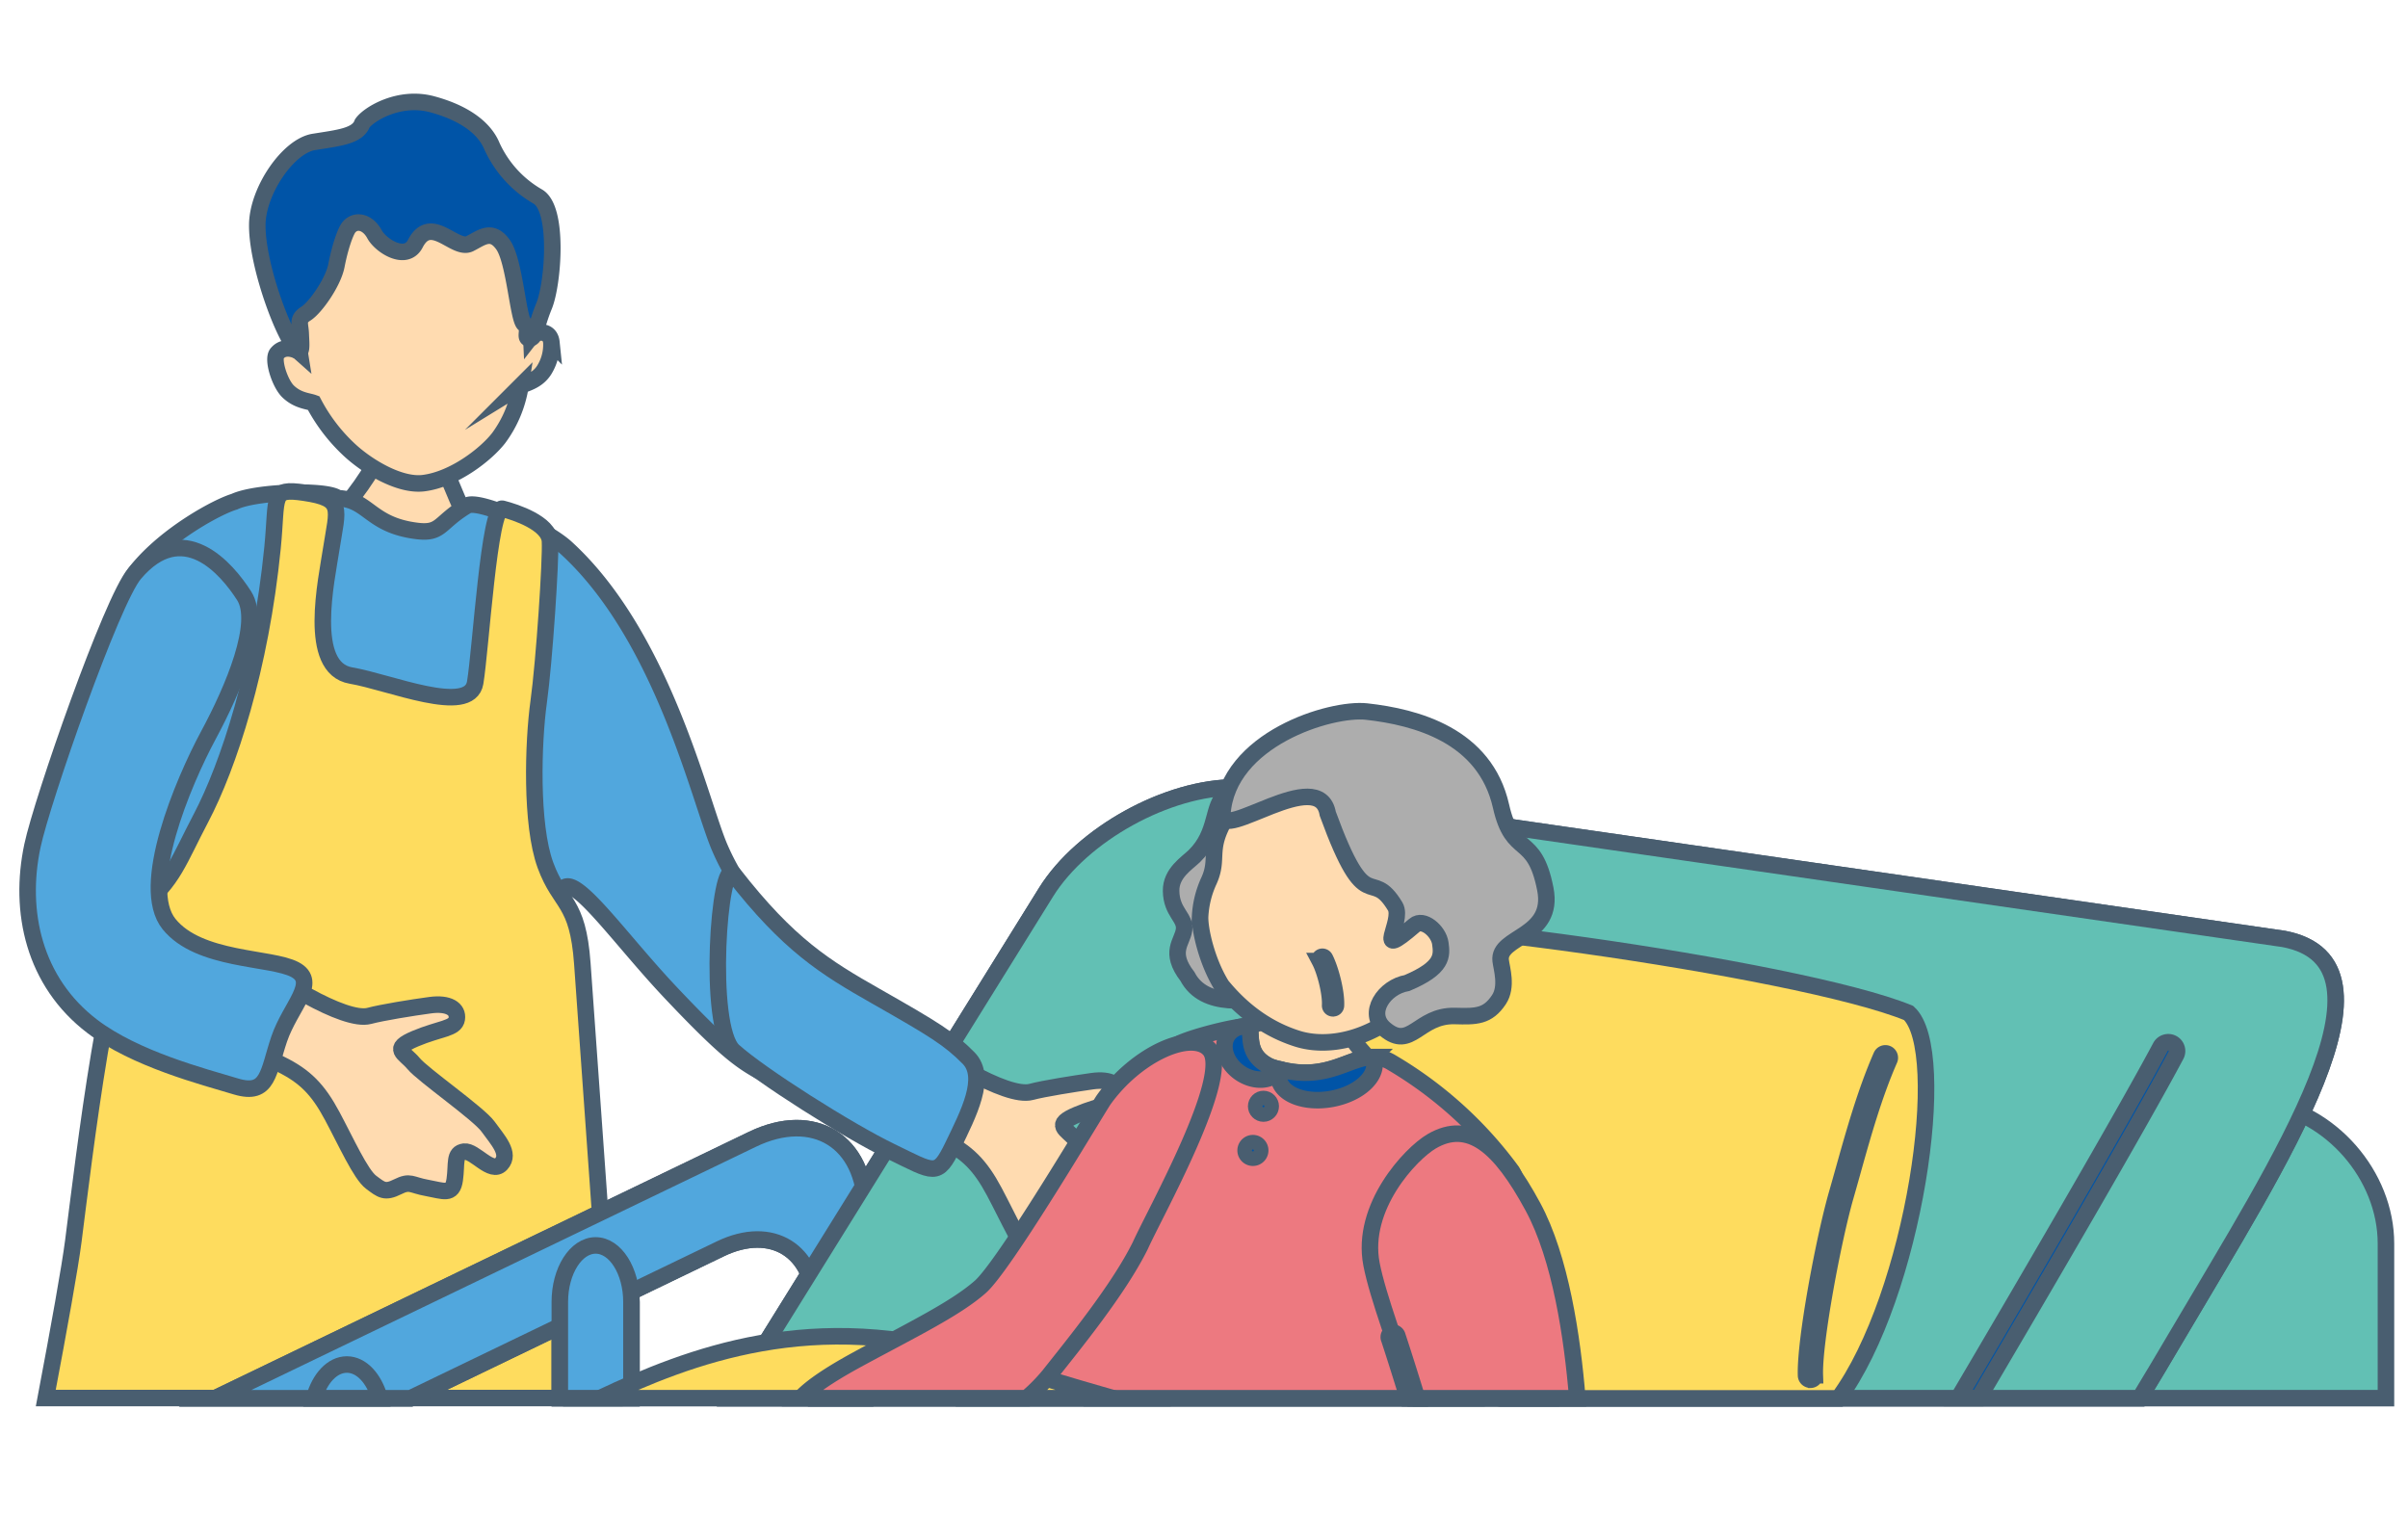 <svg id="レイヤー_1" data-name="レイヤー 1" xmlns="http://www.w3.org/2000/svg" viewBox="0 0 874 550"><defs><style>.cls-1{fill:#62c0b4;}.cls-1,.cls-2,.cls-3,.cls-4,.cls-5,.cls-6,.cls-7{stroke:#495e70;stroke-miterlimit:10;stroke-width:6px;}.cls-2{fill:#ffdbb0;}.cls-3{fill:#0054a7;}.cls-4{fill:#51a7dd;}.cls-5{fill:#fedc5e;}.cls-6{fill:#adadad;}.cls-7{fill:#ed7980;}</style></defs><path class="cls-1" d="M866,451.41c0-24.8-20.1-47.82-44.67-51.16L461.8,351.4c-12-1.63-22.89,1.74-30.93,8.48-19.78,1.94-34.65,17.86-34.65,39.18V507.51H866Z"/><path class="cls-2" d="M142.52,151.09c1.08.12,15.1,2.88,16.47,2.91.25,2.49.95,11.59,1.95,14.72s8.75,21.27,9.93,22.91c-17.33,12.44-39,8-47.93-6.23,3-1.14,13.53-16.16,15.44-21.88C139.78,159.32,142.33,152.7,142.52,151.09Z"/><path class="cls-2" d="M108.74,127.87c-4.76-29.44.63-65.78,34.55-69s48.2,33.51,49.54,63.28c1.42-1.83,6.8-2.75,7.3,2.11a17.35,17.35,0,0,1-2.66,10.12c-2.65,4.09-6.78,4.65-8.57,5.75A43,43,0,0,1,181,159c-4.6,5.94-16.23,15-27.27,16.37-8.81,1.1-20.66-6.19-27.07-12.21a63.18,63.18,0,0,1-12.84-16.88c-2-.74-5.77-.82-9.28-4.22-3-2.94-5.76-11.57-4-13.73C103.22,125,107.76,127,108.74,127.87Z"/><path class="cls-3" d="M131.49,44.78c2.23-3.27,13.33-10.17,25.33-6.94s19.06,8.79,21.7,15.15a40.45,40.45,0,0,0,16.62,18.33c7.78,4.36,5.64,31.66,2.35,39.7s-2.9,11.58-5.23,11.82.34-3.9-1.93-5.2-3.49-22.78-7.7-28.76-7.94-2.51-12.12-.43c-5.47,2.71-14.07-11-19.77,0-3.4,6.61-12.56.76-14.8-3.41s-6.41-5.66-9.15-2.73c-1.46,1.56-3.52,8-4.68,14.08s-7.67,15.32-11.06,17.44-2,3.78-1.89,7.5,1.09,10.8-4,1.8-12-29.62-11.77-41.81S104.62,53,113.9,51.52,129.79,49.4,131.49,44.78Z"/><path class="cls-4" d="M308.69,362.71c4.12-8.33-31.1-17-47.49-55.12-7.14-16.62-20.43-76.42-55.67-108.69-7.81-7.16-31.9-17.81-36-15.38-10.35,6.21-9.21,10.29-18.14,9.21-17.28-2.1-17.6-11.64-29.09-11.89a.91.91,0,0,0-.11-.28c-4.68-2.82-29.33-2.13-37.14,1.55-6,1.77-24.48,11.67-35.23,24.88C33.93,226.57,45,308.29,45.57,319.43c2.65,52.43,10.56,63.09,6.5,82.85-4.17,20.29-3.15,48.18-6,66.05-2.75,17.57,78.38,12.32,95.84,13.54,15.66,1.09,73.56-1.54,75.54-13.33,1.7-10.4-7.52-34.64-8.94-59.5-1.44-25.42-3-63.72-4.33-72.55-5.22-34.15,15.32-1.51,39.26,23.82,18.69,19.79,25,24.5,32,28.38C283.11,392.84,304,372.16,308.69,362.71Z"/><path class="cls-5" d="M222.36,504.07c-1.62-22.74-9.34-131.17-11-154.32s-8-21-13.4-35.73-4.47-44.67-2.44-59.29S200,203,199.62,196.45s-12.49-10.56-17.26-11.78-7.86,51-9.89,63.14-31.11-.24-45.06-2.59c-16.06-2.72-8.89-34.67-7.12-46.32,2.18-14.29,4.83-17.89-9.89-20.06-12.3-1.81-9.61,1.06-11.49,20.06-4.33,43.64-16,79.11-26,98.13C65,312,62.76,320.11,51.39,328.77s-21.11,93.29-24.77,121.7c-1.24,9.62-5.18,31.5-10,57H222.68C222.54,506.21,222.43,505,222.36,504.07Z"/><path class="cls-5" d="M261.47,453.3c18.69-9,34.16.6,34.38,21.34l.36,32.87h17.9c.32-10.27.59-19.07.51-26.73l-.45-41.72c-.26-24.8-18.75-36.28-41.09-25.51l-195,94H149Z"/><path class="cls-5" d="M125.9,495.3c-5.29,0-9.86,5-11.88,12.21h23.77C135.76,500.34,131.19,495.3,125.9,495.3Z"/><path class="cls-5" d="M229.19,472.59c0-11.29-5.85-20.52-13-20.52s-13,9.23-13,20.52v34.92h26Z"/><path class="cls-1" d="M790.48,484.3c36.95-62.74,84.11-134.74,38.45-143.48l-380.35-55c-24.8-.14-55.8,17-68.89,38L265.54,507.51H776.63C781,500.3,785.6,492.6,790.48,484.3Z"/><path class="cls-4" d="M261.47,453.3c18.69-9,34.16.6,34.38,21.34l.36,32.87h17.9c.32-10.27.59-19.07.51-26.73l-.45-41.72c-.26-24.8-18.75-36.28-41.09-25.51l-195,94H149Z"/><path class="cls-4" d="M125.9,495.3c-5.29,0-9.86,5-11.88,12.21h23.77C135.76,500.34,131.19,495.3,125.9,495.3Z"/><path class="cls-4" d="M229.19,472.59c0-11.29-5.85-20.52-13-20.52s-13,9.23-13,20.52v34.92h26Z"/><path class="cls-1" d="M790.48,484.3c36.95-62.74,84.11-134.74,38.45-143.48l-380.35-55c-24.8-.14-55.8,17-68.89,38L265.54,507.51H776.63C781,500.3,785.6,492.6,790.48,484.3Z"/><path class="cls-3" d="M789.8,383a3.18,3.18,0,0,0-5.62-3c-13.64,25.57-51.4,90.18-73.4,127.47h7.39C740.42,469.76,776.51,408,789.8,383Z"/><path class="cls-5" d="M692.74,367.69c-39.9-16.43-201.78-38.52-213.69-31-17.31,19.71-59.43,136.41-55.3,142,9.75,6.73,66.19,19.19,120.85,28.9H667.29C694.81,470.16,707.76,381.26,692.74,367.69Z"/><path class="cls-2" d="M351.93,389.11c9.11,5,17.89,8.44,22.37,7.23s15.48-2.95,22.13-3.89,10.17,1.38,9.62,5-6.11,3.38-15.07,7.16-4,5-.56,9.09,23.57,18.1,27,22.85,8.26,9.79,4.72,13.58-9.62-5-13.43-4.5-2.58,4.33-3.41,10.17-4.08,4.06-10,3-6.11-2.72-10.72-.42-5.84,1.21-9.64-1.65-8.92-14.54-14.06-24.18-9.87-14.35-18.55-18.63l-6.53-3.21c3-8.95,5.37-18.3,8.7-26.76C348.26,386.68,351.08,388.65,351.93,389.11Z"/><path class="cls-4" d="M266.24,317.29c20,25.69,33.3,33.87,51.55,44.24C339.2,373.7,344.54,377,351.5,384s0,20.3-5.62,31.93-6.7,9.68-22.4,2.1-47.54-27.77-57.26-36.55S261.08,310.66,266.24,317.29Z"/><path class="cls-2" d="M111.67,361.52c9.12,5,17.89,8.44,22.37,7.23s15.48-3,22.13-3.89,10.17,1.37,9.62,5-6.11,3.38-15.07,7.16-3.95,5-.56,9.09,23.58,18.09,27,22.85,8.26,9.79,4.72,13.58-9.62-5-13.42-4.51-2.59,4.34-3.41,10.18-4.08,4.06-10,3-6.1-2.72-10.72-.42-5.84,1.2-9.63-1.65S125.68,414.6,120.54,405s-9.87-14.35-18.55-18.64c-1.67-.82-3.93-1.92-6.52-3.21,3-8.94,5.36-18.29,8.69-26.75C108,359.09,110.82,361.06,111.67,361.52Z"/><path class="cls-4" d="M48.83,208.23C40.53,218,15.28,290.46,11.77,307c-5.06,23.84.5,49.38,21.72,65.55,15.62,11.89,40.24,18.24,52.15,21.82s11.64-5.34,15.7-17.25,14.35-20.58,5.69-25.18-34.77-3-45.68-16.52S66.42,284,75.62,266.91s19.23-40.88,13-50.63S66.44,187.45,48.83,208.23Z"/><path class="cls-2" d="M478.8,342.86c1.11.42,15.57,6.88,17,7.27-.33,2.56-5,23.51-4.71,26.9s29.73,28.93,22.16,38.56c-21.34,7.72-77-10.11-83.11-26.73-11.46-7.95,34.93-18,38.33-23.16C471,361.89,478.21,344.43,478.8,342.86Z"/><path class="cls-6" d="M431,354.46c6.1,11.63,22.56,8.94,33.59,6.72,23.53-4.74-.43-42.2-2.24-47.74s3.52-41.18-17.25-25.27c-5.46,4.19-2.84,14-11.58,22.56-2.71,2.64-8.57,6.15-8.46,12.69.12,7.81,5.29,9.55,4.7,14.08S424.09,345.49,431,354.46Z"/><path class="cls-2" d="M510.1,365.83c-13,11.68-28.33,14.65-39.25,11.19s-20-10.19-27.45-19.32c-5.44-8.77-7.95-20.33-7.82-24.91a35.2,35.2,0,0,1,3.22-13.1c4.47-9.83-2.67-11.91,11.14-30.25,4.19-5.57,26.92-30,56.89-22.28C533.16,274,543.1,342.86,510.1,365.83Z"/><path class="cls-6" d="M481.92,295.37c-3.11-18-39,10.51-38.27.22,1.82-27.36,39.44-38.73,52.34-37.31,18,2,43,8.62,48.82,34.36,4.25,18.86,12.05,9.49,16.08,30.08,3.43,17.57-17.32,17-16.21,26,.34,2.81,2.49,9.43-.63,14.13-4.13,6.23-8.36,6.15-16,5.94-13.33-.35-15.93,12.8-25.45,4.7-6.76-5.75-.18-15.26,8.11-16.68,13.12-5.54,12.67-9.92,12.07-14.37s-6.25-9.29-9.39-6.58c-15.64,13.44-3.73-1.31-7-6.84C497.35,314,496.18,334.45,481.92,295.37Z"/><path class="cls-6" d="M483.73,366a1,1,0,0,1-.94-1.08c.23-4.55-1.86-12.52-3.74-16.08a1,1,0,1,1,1.84-1c2,3.86,4.22,12.19,4,17.14a1,1,0,0,1-1.09,1Z"/><path class="cls-7" d="M539.1,497.4c1.37-27.18,17.68-61.55,9.35-72.66a145.82,145.82,0,0,0-43.25-39,12.93,12.93,0,0,0-6.89-2h-.22c-8.59.14-16.46,8.77-33.46,4.48,0,0-.07,0-.11,0h0a1.72,1.72,0,0,0-.21-.07,31.77,31.77,0,0,1-3.32-1c-9.64-4.47-5.85-12.92-7.94-14.4a1.42,1.42,0,0,0-.8-.22,10.31,10.31,0,0,0-1.77.18c-6.24.8-20.39,4.55-23.78,6.83-20.76,13.93-35.92,58.91-48.63,85.83-9,19.06-18,30.59-25.66,42.17H536.64C538.1,502.58,539,499,539.1,497.4Z"/><circle class="cls-3" cx="458.58" cy="401.56" r="2.64"/><path class="cls-3" d="M457.39,417.59a2.64,2.64,0,1,1-2.64-2.64A2.64,2.64,0,0,1,457.39,417.59Z"/><path class="cls-3" d="M464.48,388.17a2,2,0,0,1-.32.61c-2.81,3.9-9.2,4.15-14.29.54s-6.93-9.78-4.16-13.71a7.39,7.39,0,0,1,4.73-2.93,10.31,10.31,0,0,1,1.77-.18,1.42,1.42,0,0,1,.8.22c2.09,1.48-1.7,9.93,7.94,14.4a31.77,31.77,0,0,0,3.32,1A1.72,1.72,0,0,1,464.48,388.17Z"/><path class="cls-3" d="M483.47,398.85c-9.56,1.77-18.19-1.37-19.27-7.11a7,7,0,0,1,.32-3.57s.07,0,.11,0c17,4.29,24.87-4.34,33.46-4.48h.22a9.18,9.18,0,0,1,.5,1.48C499.86,391,493,397.05,483.47,398.85Z"/><path class="cls-3" d="M657.11,500.8a1.59,1.59,0,0,1-1.59-1.53c-.42-12.79,6.69-50.11,11.22-65.88.82-2.85,1.64-5.76,2.46-8.69,3.9-13.91,7.93-28.29,13.66-41.39a1.59,1.59,0,0,1,2.92,1.28c-5.65,12.89-9.65,27.16-13.52,41-.82,2.94-1.64,5.85-2.46,8.71-4.47,15.57-11.5,52.77-11.1,64.89a1.59,1.59,0,0,1-1.54,1.64Z"/><path class="cls-5" d="M355.47,493c-60.25-18.63-105.31-.69-137.77,14.52H403.88C387.24,502.72,370.94,497.78,355.47,493Z"/><path class="cls-7" d="M380.8,499.23c8.55-10.84,25.21-31.12,33.11-47.16,5.39-11.93,33-61.23,25.26-70.9-6.16-7.67-26.71,1.23-38.71,18.22-4.59,7.18-35.95,60.06-44.67,67.74-8.88,7.82-24.25,15.32-43.22,25.58-7.4,4-17,9.5-21.94,14.8h82A65.58,65.58,0,0,0,380.8,499.23Z"/><path class="cls-2" d="M562.3,504.24c-4.45-35.16-2.19-54.49-14.2-67.12-21.51-22.62-44.12,4.11-42.88,21.09.79,10.64,5.69,29.91,10,49.3h47.44C562.56,506.41,562.44,505.37,562.3,504.24Z"/><path class="cls-7" d="M556.36,438c-12-22.19-23.17-31.67-36.73-23.72-7.67,4.49-25.82,23.83-21.84,44.56,2.27,11.83,9.83,31.42,15.27,48.71H572.5C570.71,485.45,566.41,456.52,556.36,438Z"/><path class="cls-3" d="M507.21,485a1.59,1.59,0,1,0-3,1c1.13,3.4,4.06,12.53,6.82,21.56h3.32C511.34,497.69,508.11,487.66,507.21,485Z"/></svg>